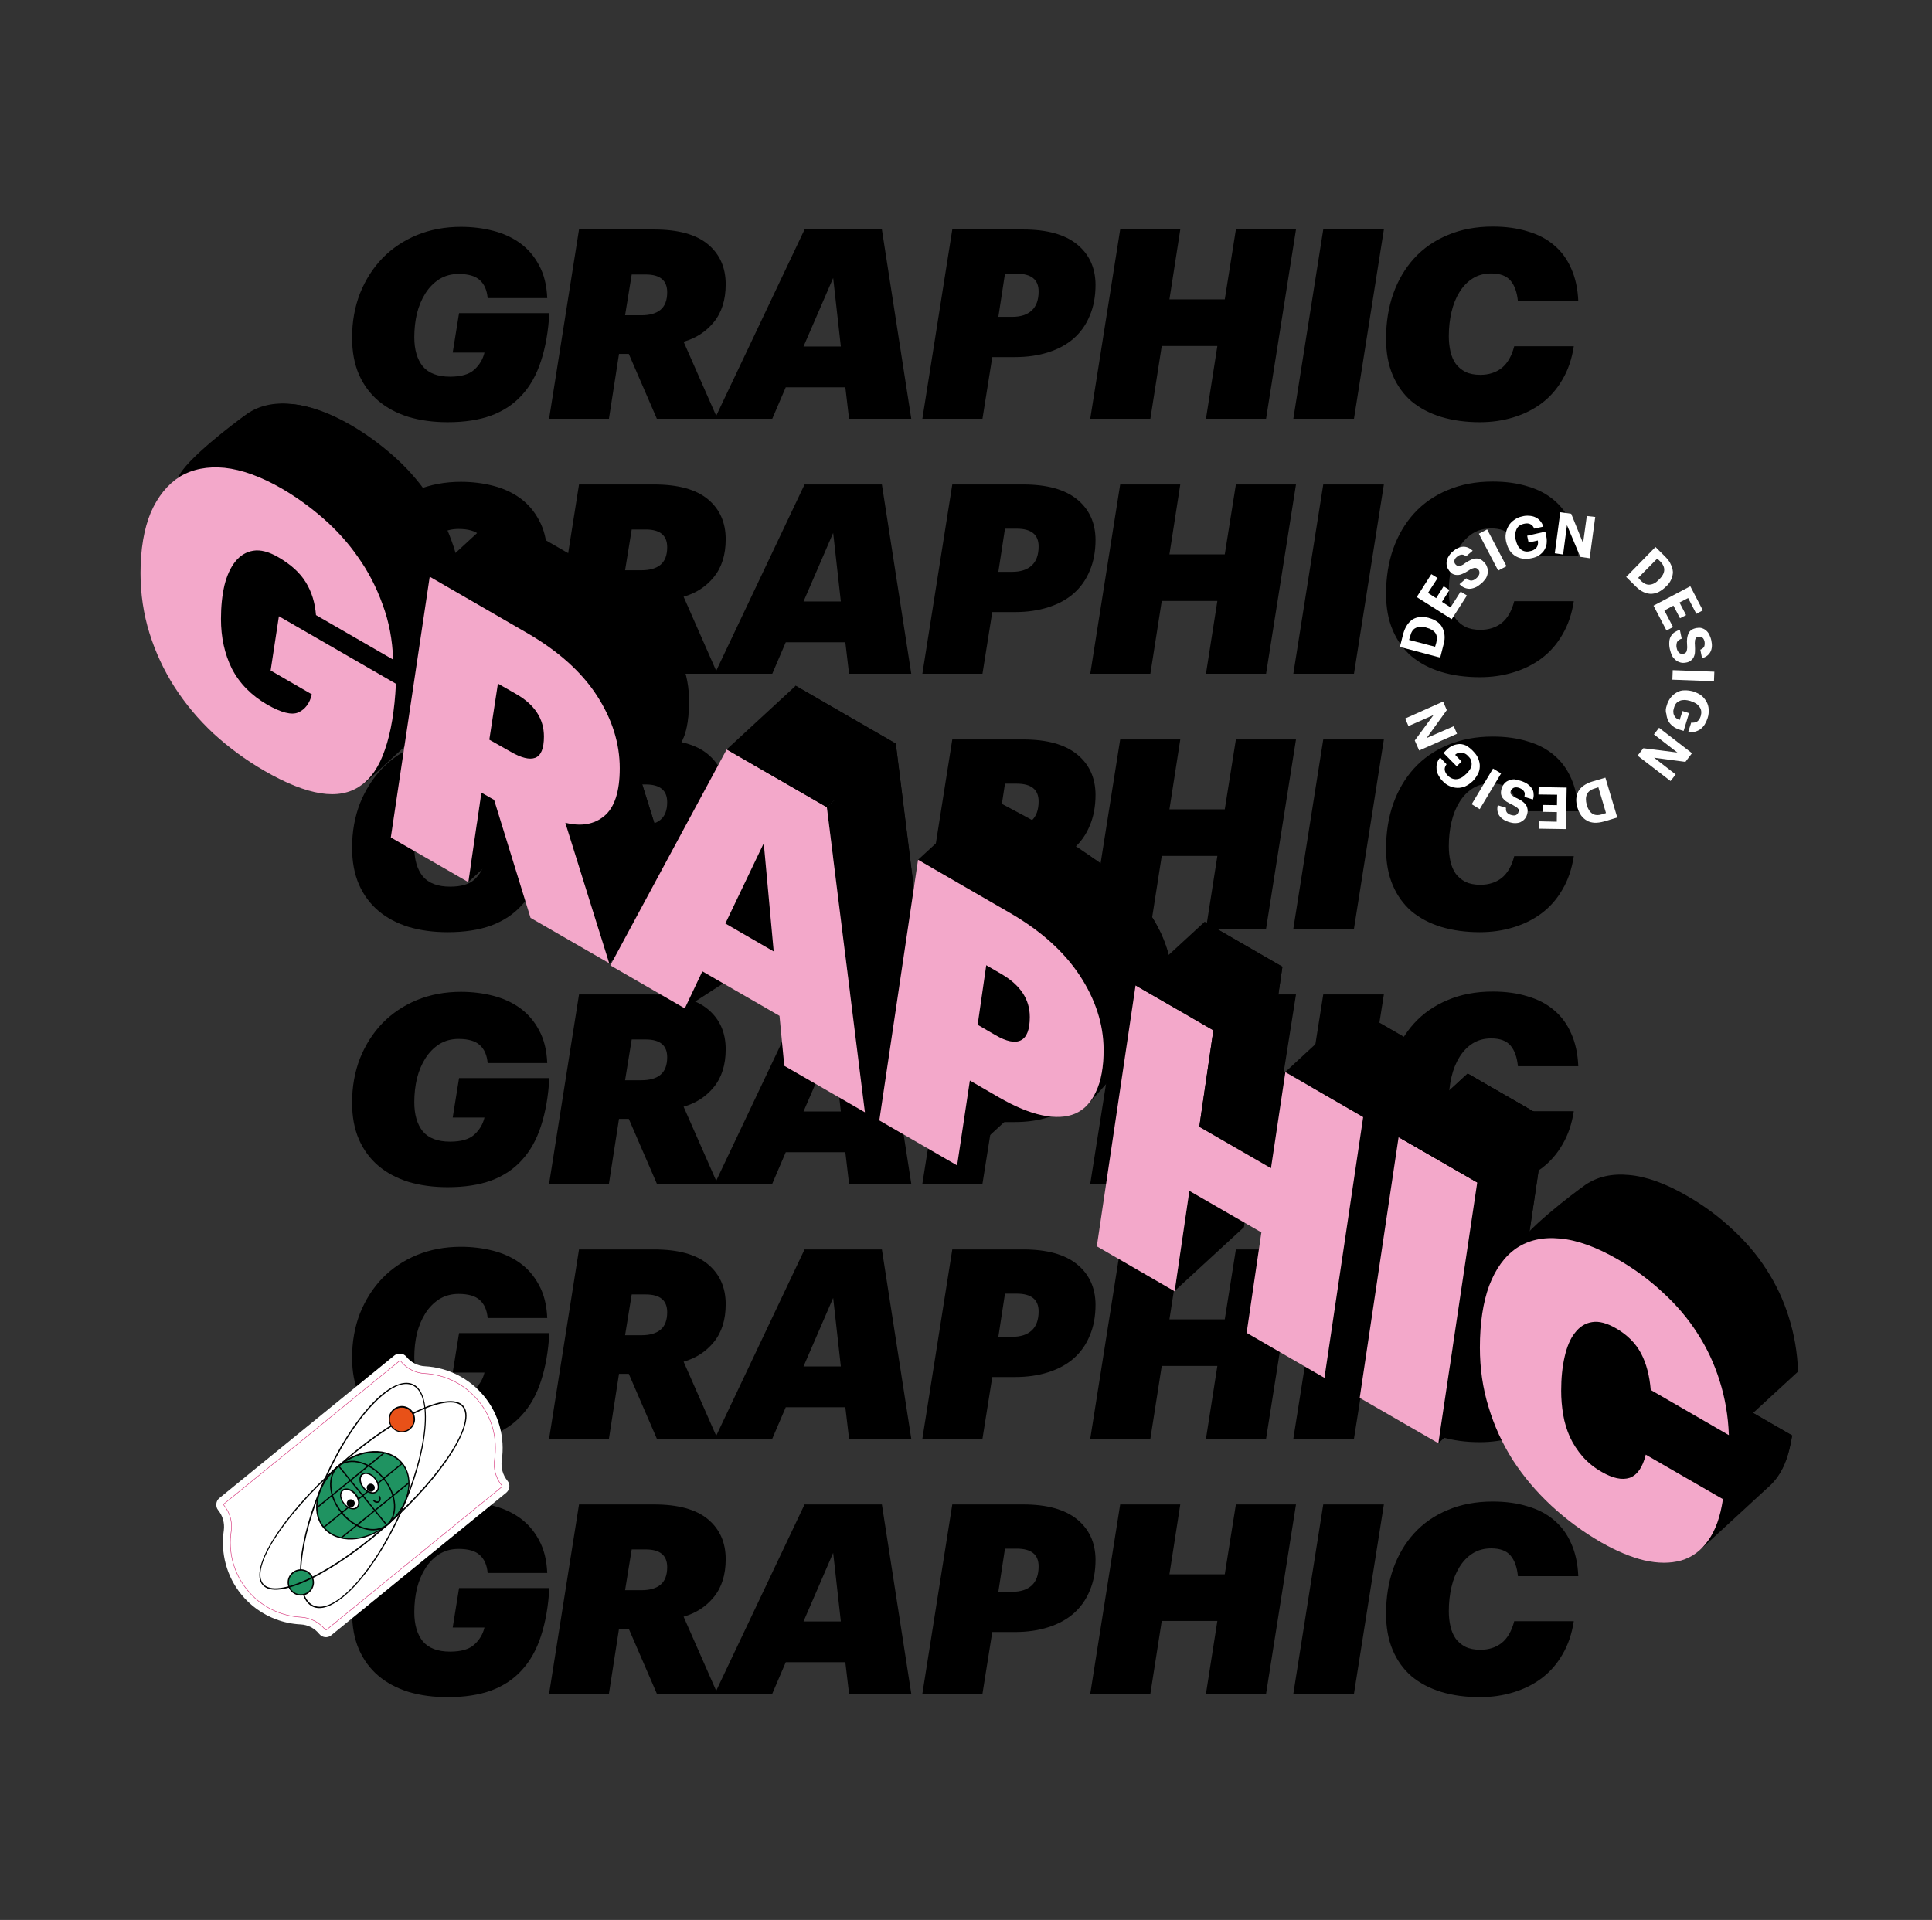 <?xml version="1.0" encoding="UTF-8"?> <svg xmlns="http://www.w3.org/2000/svg" width="166" height="165" viewBox="0 0 166 165" fill="none"><rect x="0" y="0" width="166" height="165" fill="#333333" stroke="none"/> <g clip-path="url(#clip0)"> <ellipse cx="139.288" cy="119.006" rx="8.377" ry="8.377" fill="black"></ellipse> <ellipse cx="27.126" cy="49.35" rx="8.377" ry="8.377" fill="black"></ellipse> <path d="M38.465 36.285C37.236 36.285 36.114 36.133 35.098 35.83C34.082 35.511 33.217 35.048 32.504 34.442C31.791 33.835 31.238 33.084 30.843 32.19C30.449 31.279 30.252 30.225 30.252 29.027C30.252 27.647 30.48 26.373 30.934 25.205C31.405 24.037 32.049 23.029 32.868 22.179C33.703 21.33 34.688 20.67 35.826 20.2C36.979 19.73 38.237 19.495 39.602 19.495C40.573 19.495 41.498 19.608 42.378 19.836C43.258 20.063 44.031 20.42 44.699 20.905C45.366 21.391 45.904 22.02 46.314 22.794C46.739 23.567 46.974 24.507 47.019 25.615H41.9C41.84 24.932 41.612 24.416 41.218 24.067C40.839 23.719 40.232 23.544 39.398 23.544C38.776 23.544 38.222 23.696 37.737 23.999C37.267 24.303 36.872 24.705 36.554 25.205C36.235 25.706 35.993 26.282 35.826 26.934C35.674 27.586 35.598 28.269 35.598 28.982C35.598 30.043 35.841 30.878 36.326 31.484C36.827 32.076 37.608 32.371 38.67 32.371C39.61 32.371 40.3 32.174 40.74 31.78C41.195 31.37 41.491 30.878 41.627 30.301H38.897L39.443 26.911H47.201C47.11 28.489 46.867 29.869 46.473 31.052C46.094 32.22 45.548 33.191 44.835 33.964C44.137 34.738 43.258 35.322 42.196 35.716C41.15 36.095 39.906 36.285 38.465 36.285Z" fill="black"></path> <path d="M49.75 19.722H56.188C58.266 19.722 59.813 20.147 60.829 20.996C61.845 21.846 62.353 22.991 62.353 24.432C62.353 25.766 62.012 26.851 61.33 27.685C60.662 28.504 59.798 29.065 58.736 29.368L61.648 35.989H56.438L54.027 30.415H53.185L52.32 35.989H47.179L49.75 19.722ZM55.119 27.093C55.816 27.093 56.355 26.942 56.734 26.638C57.128 26.32 57.326 25.812 57.326 25.114C57.326 24.098 56.711 23.59 55.483 23.59H54.277L53.708 27.093H55.119Z" fill="black"></path> <path d="M72.633 33.282H67.514L66.354 35.989H61.417L69.13 19.722H75.773L78.298 35.989H72.952L72.633 33.282ZM69.039 29.778H72.246L71.587 23.886L69.039 29.778Z" fill="black"></path> <path d="M81.822 19.722H87.919C89.951 19.722 91.491 20.147 92.537 20.996C93.584 21.846 94.115 22.998 94.13 24.454C94.13 25.471 93.963 26.365 93.629 27.139C93.311 27.912 92.848 28.565 92.242 29.095C91.65 29.611 90.922 30.006 90.058 30.279C89.208 30.552 88.253 30.688 87.191 30.688H85.257L84.415 35.989H79.251L81.822 19.722ZM86.963 27.23C87.691 27.23 88.253 27.048 88.647 26.684C89.041 26.32 89.239 25.774 89.239 25.046C89.239 24.03 88.609 23.521 87.35 23.521H86.349L85.78 27.23H86.963Z" fill="black"></path> <path d="M96.247 19.722H101.411L100.479 25.728H105.234L106.189 19.722H111.353L108.783 35.989H103.618L104.597 29.733H99.819L98.841 35.989H93.676L96.247 19.722Z" fill="black"></path> <path d="M113.696 19.722H118.905L116.335 35.989H111.125L113.696 19.722Z" fill="black"></path> <path d="M127.146 36.285C125.933 36.285 124.825 36.133 123.824 35.83C122.839 35.526 121.989 35.079 121.276 34.487C120.579 33.881 120.04 33.13 119.661 32.235C119.282 31.34 119.092 30.301 119.092 29.118C119.092 27.708 119.297 26.418 119.707 25.251C120.131 24.067 120.73 23.051 121.504 22.202C122.292 21.337 123.256 20.67 124.393 20.2C125.531 19.715 126.82 19.472 128.261 19.472C129.368 19.472 130.361 19.608 131.241 19.881C132.136 20.139 132.894 20.534 133.516 21.064C134.153 21.595 134.646 22.263 134.995 23.067C135.359 23.87 135.564 24.811 135.609 25.888H130.422C130.346 25.114 130.134 24.523 129.785 24.113C129.436 23.703 128.883 23.499 128.124 23.499C127.518 23.499 126.987 23.643 126.532 23.931C126.077 24.219 125.698 24.614 125.394 25.114C125.091 25.599 124.863 26.168 124.712 26.82C124.56 27.473 124.484 28.163 124.484 28.891C124.484 29.346 124.53 29.778 124.621 30.188C124.712 30.597 124.863 30.953 125.076 31.257C125.288 31.545 125.569 31.78 125.917 31.962C126.266 32.129 126.691 32.212 127.191 32.212C127.919 32.212 128.534 32.015 129.034 31.621C129.535 31.211 129.891 30.589 130.104 29.755H135.222C135.056 30.847 134.73 31.803 134.244 32.622C133.774 33.441 133.175 34.123 132.447 34.669C131.734 35.2 130.923 35.602 130.013 35.875C129.118 36.148 128.162 36.285 127.146 36.285Z" fill="black"></path> <path d="M38.465 102.026C37.236 102.026 36.114 101.874 35.098 101.571C34.082 101.252 33.217 100.789 32.504 100.183C31.791 99.576 31.238 98.825 30.843 97.93C30.449 97.02 30.252 95.966 30.252 94.768C30.252 93.388 30.48 92.114 30.934 90.946C31.405 89.778 32.049 88.77 32.868 87.92C33.703 87.071 34.688 86.411 35.826 85.941C36.979 85.471 38.237 85.236 39.602 85.236C40.573 85.236 41.498 85.349 42.378 85.577C43.258 85.804 44.031 86.161 44.699 86.646C45.366 87.132 45.904 87.761 46.314 88.534C46.739 89.308 46.974 90.248 47.019 91.356H41.9C41.84 90.673 41.612 90.157 41.218 89.808C40.839 89.46 40.232 89.285 39.398 89.285C38.776 89.285 38.222 89.437 37.737 89.74C37.267 90.044 36.872 90.445 36.554 90.946C36.235 91.447 35.993 92.023 35.826 92.675C35.674 93.327 35.598 94.01 35.598 94.723C35.598 95.784 35.841 96.618 36.326 97.225C36.827 97.817 37.608 98.112 38.67 98.112C39.61 98.112 40.3 97.915 40.74 97.521C41.195 97.112 41.491 96.618 41.627 96.042H38.897L39.443 92.652H47.201C47.11 94.23 46.867 95.61 46.473 96.793C46.094 97.961 45.548 98.931 44.835 99.705C44.137 100.479 43.258 101.062 42.196 101.457C41.15 101.836 39.906 102.026 38.465 102.026Z" fill="black"></path> <path d="M49.75 85.463H56.188C58.266 85.463 59.813 85.888 60.829 86.737C61.845 87.587 62.353 88.732 62.353 90.172C62.353 91.507 62.012 92.592 61.33 93.426C60.662 94.245 59.798 94.806 58.736 95.109L61.648 101.73H56.438L54.027 96.156H53.185L52.32 101.73H47.179L49.75 85.463ZM55.119 92.834C55.816 92.834 56.355 92.683 56.734 92.379C57.128 92.061 57.326 91.553 57.326 90.855C57.326 89.839 56.711 89.331 55.483 89.331H54.277L53.708 92.834H55.119Z" fill="black"></path> <path d="M72.633 99.022H67.514L66.354 101.73H61.417L69.13 85.463H75.773L78.298 101.73H72.952L72.633 99.022ZM69.039 95.519H72.246L71.587 89.626L69.039 95.519Z" fill="black"></path> <path d="M81.822 85.463H87.919C89.951 85.463 91.491 85.888 92.537 86.737C93.584 87.587 94.115 88.739 94.13 90.195C94.13 91.212 93.963 92.106 93.629 92.88C93.311 93.653 92.848 94.305 92.242 94.836C91.65 95.352 90.922 95.746 90.058 96.019C89.208 96.292 88.253 96.429 87.191 96.429H85.257L84.415 101.73H79.251L81.822 85.463ZM86.963 92.971C87.691 92.971 88.253 92.789 88.647 92.425C89.041 92.061 89.239 91.515 89.239 90.787C89.239 89.771 88.609 89.263 87.35 89.263H86.349L85.78 92.971H86.963Z" fill="black"></path> <path d="M96.247 85.463H101.411L100.479 91.469H105.234L106.189 85.463H111.353L108.783 101.73H103.618L104.597 95.473H99.819L98.841 101.73H93.676L96.247 85.463Z" fill="black"></path> <path d="M113.696 85.463H118.905L116.335 101.73H111.125L113.696 85.463Z" fill="black"></path> <path d="M127.146 102.026C125.933 102.026 124.825 101.874 123.824 101.571C122.839 101.267 121.989 100.82 121.276 100.228C120.579 99.622 120.04 98.871 119.661 97.976C119.282 97.081 119.092 96.042 119.092 94.859C119.092 93.449 119.297 92.159 119.707 90.992C120.131 89.808 120.73 88.792 121.504 87.943C122.292 87.078 123.256 86.411 124.393 85.941C125.531 85.456 126.82 85.213 128.261 85.213C129.368 85.213 130.361 85.349 131.241 85.622C132.136 85.88 132.894 86.275 133.516 86.805C134.153 87.336 134.646 88.004 134.995 88.808C135.359 89.611 135.564 90.552 135.609 91.629H130.422C130.346 90.855 130.134 90.263 129.785 89.854C129.436 89.445 128.883 89.24 128.124 89.24C127.518 89.24 126.987 89.384 126.532 89.672C126.077 89.96 125.698 90.355 125.394 90.855C125.091 91.34 124.863 91.909 124.712 92.561C124.56 93.213 124.484 93.904 124.484 94.632C124.484 95.087 124.53 95.519 124.621 95.928C124.712 96.338 124.863 96.694 125.076 96.998C125.288 97.286 125.569 97.521 125.917 97.703C126.266 97.87 126.691 97.953 127.191 97.953C127.919 97.953 128.534 97.756 129.034 97.362C129.535 96.952 129.891 96.33 130.104 95.496H135.222C135.056 96.588 134.73 97.544 134.244 98.363C133.774 99.182 133.175 99.864 132.447 100.41C131.734 100.941 130.923 101.343 130.013 101.616C129.118 101.889 128.162 102.026 127.146 102.026Z" fill="black"></path> <path d="M38.465 58.198C37.236 58.198 36.114 58.047 35.098 57.743C34.082 57.425 33.217 56.962 32.504 56.356C31.791 55.749 31.238 54.998 30.843 54.103C30.449 53.193 30.252 52.139 30.252 50.941C30.252 49.561 30.48 48.287 30.934 47.119C31.405 45.951 32.049 44.942 32.868 44.093C33.703 43.244 34.688 42.584 35.826 42.114C36.979 41.644 38.237 41.408 39.602 41.408C40.573 41.408 41.498 41.522 42.378 41.75C43.258 41.977 44.031 42.334 44.699 42.819C45.366 43.304 45.904 43.934 46.314 44.707C46.739 45.481 46.974 46.421 47.019 47.528H41.9C41.84 46.846 41.612 46.33 41.218 45.981C40.839 45.633 40.232 45.458 39.398 45.458C38.776 45.458 38.222 45.61 37.737 45.913C37.267 46.217 36.872 46.618 36.554 47.119C36.235 47.619 35.993 48.196 35.826 48.848C35.674 49.5 35.598 50.183 35.598 50.895C35.598 51.957 35.841 52.791 36.326 53.398C36.827 53.99 37.608 54.285 38.67 54.285C39.61 54.285 40.3 54.088 40.74 53.694C41.195 53.284 41.491 52.791 41.627 52.215H38.897L39.443 48.825H47.201C47.11 50.403 46.867 51.783 46.473 52.966C46.094 54.134 45.548 55.104 44.835 55.878C44.137 56.651 43.258 57.235 42.196 57.63C41.15 58.009 39.906 58.198 38.465 58.198Z" fill="black"></path> <path d="M49.75 41.636H56.188C58.266 41.636 59.813 42.061 60.829 42.91C61.845 43.759 62.353 44.904 62.353 46.345C62.353 47.68 62.012 48.764 61.33 49.599C60.662 50.418 59.798 50.979 58.736 51.282L61.648 57.903H56.438L54.027 52.329H53.185L52.32 57.903H47.179L49.75 41.636ZM55.119 49.007C55.816 49.007 56.355 48.855 56.734 48.552C57.128 48.234 57.326 47.726 57.326 47.028C57.326 46.012 56.711 45.504 55.483 45.504H54.277L53.708 49.007H55.119Z" fill="black"></path> <path d="M72.633 55.195H67.514L66.354 57.903H61.417L69.13 41.636H75.773L78.298 57.903H72.952L72.633 55.195ZM69.039 51.692H72.246L71.587 45.799L69.039 51.692Z" fill="black"></path> <path d="M81.822 41.636H87.919C89.951 41.636 91.491 42.061 92.537 42.91C93.584 43.759 94.115 44.912 94.13 46.368C94.13 47.384 93.963 48.279 93.629 49.053C93.311 49.826 92.848 50.478 92.242 51.009C91.65 51.525 90.922 51.919 90.058 52.192C89.208 52.465 88.253 52.602 87.191 52.602H85.257L84.415 57.903H79.251L81.822 41.636ZM86.963 49.144C87.691 49.144 88.253 48.962 88.647 48.598C89.041 48.234 89.239 47.688 89.239 46.96C89.239 45.944 88.609 45.435 87.35 45.435H86.349L85.78 49.144H86.963Z" fill="black"></path> <path d="M96.247 41.636H101.411L100.479 47.642H105.234L106.189 41.636H111.353L108.783 57.903H103.618L104.597 51.646H99.819L98.841 57.903H93.676L96.247 41.636Z" fill="black"></path> <path d="M113.696 41.636H118.905L116.335 57.903H111.125L113.696 41.636Z" fill="black"></path> <path d="M127.146 58.198C125.933 58.198 124.825 58.047 123.824 57.743C122.839 57.44 121.989 56.993 121.276 56.401C120.579 55.794 120.04 55.044 119.661 54.149C119.282 53.254 119.092 52.215 119.092 51.032C119.092 49.621 119.297 48.332 119.707 47.164C120.131 45.981 120.73 44.965 121.504 44.116C122.292 43.251 123.256 42.584 124.393 42.114C125.531 41.628 126.82 41.386 128.261 41.386C129.368 41.386 130.361 41.522 131.241 41.795C132.136 42.053 132.894 42.447 133.516 42.978C134.153 43.509 134.646 44.176 134.995 44.98C135.359 45.784 135.564 46.725 135.609 47.801H130.422C130.346 47.028 130.134 46.436 129.785 46.027C129.436 45.617 128.883 45.413 128.124 45.413C127.518 45.413 126.987 45.557 126.532 45.845C126.077 46.133 125.698 46.527 125.394 47.028C125.091 47.513 124.863 48.082 124.712 48.734C124.56 49.386 124.484 50.077 124.484 50.804C124.484 51.26 124.53 51.692 124.621 52.101C124.712 52.511 124.863 52.867 125.076 53.171C125.288 53.459 125.569 53.694 125.917 53.876C126.266 54.043 126.691 54.126 127.191 54.126C127.919 54.126 128.534 53.929 129.034 53.535C129.535 53.125 129.891 52.503 130.104 51.669H135.222C135.056 52.761 134.73 53.717 134.244 54.536C133.774 55.355 133.175 56.037 132.447 56.583C131.734 57.114 130.923 57.516 130.013 57.789C129.118 58.062 128.162 58.198 127.146 58.198Z" fill="black"></path> <path d="M38.465 123.939C37.236 123.939 36.114 123.787 35.098 123.484C34.082 123.165 33.217 122.703 32.504 122.096C31.791 121.489 31.238 120.739 30.843 119.844C30.449 118.934 30.252 117.88 30.252 116.681C30.252 115.301 30.48 114.027 30.934 112.859C31.405 111.692 32.049 110.683 32.868 109.834C33.703 108.984 34.688 108.324 35.826 107.854C36.979 107.384 38.237 107.149 39.602 107.149C40.573 107.149 41.498 107.263 42.378 107.49C43.258 107.718 44.031 108.074 44.699 108.56C45.366 109.045 45.904 109.674 46.314 110.448C46.739 111.221 46.974 112.162 47.019 113.269H41.9C41.84 112.586 41.612 112.071 41.218 111.722C40.839 111.373 40.232 111.199 39.398 111.199C38.776 111.199 38.222 111.35 37.737 111.654C37.267 111.957 36.872 112.359 36.554 112.859C36.235 113.36 35.993 113.936 35.826 114.588C35.674 115.241 35.598 115.923 35.598 116.636C35.598 117.698 35.841 118.532 36.326 119.139C36.827 119.73 37.608 120.026 38.67 120.026C39.61 120.026 40.3 119.829 40.74 119.434C41.195 119.025 41.491 118.532 41.627 117.956H38.897L39.443 114.566H47.201C47.11 116.143 46.867 117.523 46.473 118.706C46.094 119.874 45.548 120.845 44.835 121.618C44.137 122.392 43.258 122.976 42.196 123.37C41.15 123.749 39.906 123.939 38.465 123.939Z" fill="black"></path> <path d="M49.75 107.376H56.188C58.266 107.376 59.813 107.801 60.829 108.651C61.845 109.5 62.353 110.645 62.353 112.086C62.353 113.421 62.012 114.505 61.33 115.339C60.662 116.158 59.798 116.719 58.736 117.023L61.648 123.643H56.438L54.027 118.069H53.185L52.32 123.643H47.179L49.75 107.376ZM55.119 114.748C55.816 114.748 56.355 114.596 56.734 114.293C57.128 113.974 57.326 113.466 57.326 112.768C57.326 111.752 56.711 111.244 55.483 111.244H54.277L53.708 114.748H55.119Z" fill="black"></path> <path d="M72.633 120.936H67.514L66.354 123.643H61.417L69.13 107.376H75.773L78.298 123.643H72.952L72.633 120.936ZM69.039 117.432H72.246L71.587 111.54L69.039 117.432Z" fill="black"></path> <path d="M81.822 107.376H87.919C89.951 107.376 91.491 107.801 92.537 108.651C93.584 109.5 94.115 110.653 94.13 112.109C94.13 113.125 93.963 114.02 93.629 114.793C93.311 115.567 92.848 116.219 92.242 116.75C91.65 117.265 90.922 117.66 90.058 117.933C89.208 118.206 88.253 118.342 87.191 118.342H85.257L84.415 123.643H79.251L81.822 107.376ZM86.963 114.884C87.691 114.884 88.253 114.702 88.647 114.338C89.041 113.974 89.239 113.428 89.239 112.7C89.239 111.684 88.609 111.176 87.35 111.176H86.349L85.78 114.884H86.963Z" fill="black"></path> <path d="M96.247 107.376H101.411L100.479 113.383H105.234L106.189 107.376H111.353L108.783 123.643H103.618L104.597 117.387H99.819L98.841 123.643H93.676L96.247 107.376Z" fill="black"></path> <path d="M113.696 107.376H118.905L116.335 123.643H111.125L113.696 107.376Z" fill="black"></path> <path d="M127.146 123.939C125.933 123.939 124.825 123.787 123.824 123.484C122.839 123.181 121.989 122.733 121.276 122.142C120.579 121.535 120.04 120.784 119.661 119.889C119.282 118.994 119.092 117.956 119.092 116.772C119.092 115.362 119.297 114.073 119.707 112.905C120.131 111.722 120.73 110.706 121.504 109.856C122.292 108.992 123.256 108.324 124.393 107.854C125.531 107.369 126.82 107.126 128.261 107.126C129.368 107.126 130.361 107.263 131.241 107.536C132.136 107.794 132.894 108.188 133.516 108.719C134.153 109.25 134.646 109.917 134.995 110.721C135.359 111.525 135.564 112.465 135.609 113.542H130.422C130.346 112.768 130.134 112.177 129.785 111.767C129.436 111.358 128.883 111.153 128.124 111.153C127.518 111.153 126.987 111.297 126.532 111.585C126.077 111.874 125.698 112.268 125.394 112.768C125.091 113.254 124.863 113.822 124.712 114.475C124.56 115.127 124.484 115.817 124.484 116.545C124.484 117 124.53 117.432 124.621 117.842C124.712 118.251 124.863 118.608 125.076 118.911C125.288 119.199 125.569 119.434 125.917 119.616C126.266 119.783 126.691 119.867 127.191 119.867C127.919 119.867 128.534 119.669 129.034 119.275C129.535 118.866 129.891 118.244 130.104 117.409H135.222C135.056 118.502 134.73 119.457 134.244 120.276C133.774 121.095 133.175 121.778 132.447 122.324C131.734 122.854 130.923 123.256 130.013 123.529C129.118 123.802 128.162 123.939 127.146 123.939Z" fill="black"></path> <path d="M38.465 80.112C37.236 80.112 36.114 79.96 35.098 79.657C34.082 79.338 33.217 78.876 32.504 78.269C31.791 77.662 31.238 76.912 30.843 76.017C30.449 75.107 30.252 74.052 30.252 72.854C30.252 71.474 30.48 70.2 30.934 69.032C31.405 67.864 32.049 66.856 32.868 66.006C33.703 65.157 34.688 64.497 35.826 64.027C36.979 63.557 38.237 63.322 39.602 63.322C40.573 63.322 41.498 63.436 42.378 63.663C43.258 63.891 44.031 64.247 44.699 64.732C45.366 65.218 45.904 65.847 46.314 66.621C46.739 67.394 46.974 68.335 47.019 69.442H41.9C41.84 68.759 41.612 68.243 41.218 67.895C40.839 67.546 40.232 67.371 39.398 67.371C38.776 67.371 38.222 67.523 37.737 67.826C37.267 68.13 36.872 68.532 36.554 69.032C36.235 69.533 35.993 70.109 35.826 70.761C35.674 71.413 35.598 72.096 35.598 72.809C35.598 73.871 35.841 74.705 36.326 75.311C36.827 75.903 37.608 76.199 38.67 76.199C39.61 76.199 40.3 76.001 40.74 75.607C41.195 75.198 41.491 74.705 41.627 74.128H38.897L39.443 70.739H47.201C47.11 72.316 46.867 73.696 46.473 74.879C46.094 76.047 45.548 77.018 44.835 77.791C44.137 78.565 43.258 79.149 42.196 79.543C41.15 79.922 39.906 80.112 38.465 80.112Z" fill="black"></path> <path d="M49.75 63.549H56.188C58.266 63.549 59.813 63.974 60.829 64.823C61.845 65.673 62.353 66.818 62.353 68.259C62.353 69.593 62.012 70.678 61.33 71.512C60.662 72.331 59.798 72.892 58.736 73.196L61.648 79.816H56.438L54.027 74.242H53.185L52.32 79.816H47.179L49.75 63.549ZM55.119 70.921C55.816 70.921 56.355 70.769 56.734 70.466C57.128 70.147 57.326 69.639 57.326 68.941C57.326 67.925 56.711 67.417 55.483 67.417H54.277L53.708 70.921H55.119Z" fill="black"></path> <path d="M72.633 77.109H67.514L66.354 79.816H61.417L69.13 63.549H75.773L78.298 79.816H72.952L72.633 77.109ZM69.039 73.605H72.246L71.587 67.713L69.039 73.605Z" fill="black"></path> <path d="M81.822 63.549H87.919C89.951 63.549 91.491 63.974 92.537 64.823C93.584 65.673 94.115 66.825 94.13 68.281C94.13 69.298 93.963 70.192 93.629 70.966C93.311 71.74 92.848 72.392 92.242 72.923C91.65 73.438 90.922 73.833 90.058 74.106C89.208 74.379 88.253 74.515 87.191 74.515H85.257L84.415 79.816H79.251L81.822 63.549ZM86.963 71.057C87.691 71.057 88.253 70.875 88.647 70.511C89.041 70.147 89.239 69.601 89.239 68.873C89.239 67.857 88.609 67.349 87.35 67.349H86.349L85.78 71.057H86.963Z" fill="black"></path> <path d="M96.247 63.549H101.411L100.479 69.555H105.234L106.189 63.549H111.353L108.783 79.816H103.618L104.597 73.56H99.819L98.841 79.816H93.676L96.247 63.549Z" fill="black"></path> <path d="M113.696 63.549H118.905L116.335 79.816H111.125L113.696 63.549Z" fill="black"></path> <path d="M127.146 80.112C125.933 80.112 124.825 79.96 123.824 79.657C122.839 79.353 121.989 78.906 121.276 78.314C120.579 77.708 120.04 76.957 119.661 76.062C119.282 75.167 119.092 74.128 119.092 72.945C119.092 71.535 119.297 70.246 119.707 69.078C120.131 67.895 120.73 66.879 121.504 66.029C122.292 65.165 123.256 64.497 124.393 64.027C125.531 63.542 126.82 63.299 128.261 63.299C129.368 63.299 130.361 63.436 131.241 63.709C132.136 63.966 132.894 64.361 133.516 64.892C134.153 65.422 134.646 66.09 134.995 66.894C135.359 67.698 135.564 68.638 135.609 69.715H130.422C130.346 68.941 130.134 68.35 129.785 67.94C129.436 67.531 128.883 67.326 128.124 67.326C127.518 67.326 126.987 67.47 126.532 67.758C126.077 68.046 125.698 68.441 125.394 68.941C125.091 69.427 124.863 69.995 124.712 70.647C124.56 71.3 124.484 71.99 124.484 72.718C124.484 73.173 124.53 73.605 124.621 74.015C124.712 74.424 124.863 74.781 125.076 75.084C125.288 75.372 125.569 75.607 125.917 75.789C126.266 75.956 126.691 76.039 127.191 76.039C127.919 76.039 128.534 75.842 129.034 75.448C129.535 75.038 129.891 74.416 130.104 73.582H135.222C135.056 74.674 134.73 75.63 134.244 76.449C133.774 77.268 133.175 77.951 132.447 78.496C131.734 79.027 130.923 79.429 130.013 79.702C129.118 79.975 128.162 80.112 127.146 80.112Z" fill="black"></path> <path d="M38.465 145.853C37.236 145.853 36.114 145.701 35.098 145.398C34.082 145.079 33.217 144.617 32.504 144.01C31.791 143.403 31.238 142.652 30.843 141.758C30.449 140.848 30.252 139.794 30.252 138.595C30.252 137.215 30.48 135.941 30.934 134.773C31.405 133.605 32.049 132.597 32.868 131.747C33.703 130.898 34.688 130.238 35.826 129.768C36.979 129.298 38.237 129.063 39.602 129.063C40.573 129.063 41.498 129.177 42.378 129.404C43.258 129.632 44.031 129.988 44.699 130.473C45.366 130.959 45.904 131.588 46.314 132.362C46.739 133.135 46.974 134.076 47.019 135.183H41.9C41.84 134.5 41.612 133.985 41.218 133.636C40.839 133.287 40.232 133.112 39.398 133.112C38.776 133.112 38.222 133.264 37.737 133.567C37.267 133.871 36.872 134.273 36.554 134.773C36.235 135.274 35.993 135.85 35.826 136.502C35.674 137.154 35.598 137.837 35.598 138.55C35.598 139.612 35.841 140.446 36.326 141.052C36.827 141.644 37.608 141.94 38.67 141.94C39.61 141.94 40.3 141.742 40.74 141.348C41.195 140.939 41.491 140.446 41.627 139.869H38.897L39.443 136.479H47.201C47.11 138.057 46.867 139.437 46.473 140.62C46.094 141.788 45.548 142.759 44.835 143.532C44.137 144.306 43.258 144.89 42.196 145.284C41.15 145.663 39.906 145.853 38.465 145.853Z" fill="black"></path> <path d="M49.75 129.29H56.188C58.266 129.29 59.813 129.715 60.829 130.564C61.845 131.414 62.353 132.559 62.353 134C62.353 135.334 62.012 136.419 61.33 137.253C60.662 138.072 59.798 138.633 58.736 138.937L61.648 145.557H56.438L54.027 139.983H53.185L52.32 145.557H47.179L49.75 129.29ZM55.119 136.661C55.816 136.661 56.355 136.51 56.734 136.206C57.128 135.888 57.326 135.38 57.326 134.682C57.326 133.666 56.711 133.158 55.483 133.158H54.277L53.708 136.661H55.119Z" fill="black"></path> <path d="M72.633 142.85H67.514L66.354 145.557H61.417L69.13 129.29H75.773L78.298 145.557H72.952L72.633 142.85ZM69.039 139.346H72.246L71.587 133.454L69.039 139.346Z" fill="black"></path> <path d="M81.822 129.29H87.919C89.951 129.29 91.491 129.715 92.537 130.564C93.584 131.414 94.115 132.566 94.13 134.022C94.13 135.039 93.963 135.933 93.629 136.707C93.311 137.481 92.848 138.133 92.242 138.664C91.65 139.179 90.922 139.574 90.058 139.847C89.208 140.12 88.253 140.256 87.191 140.256H85.257L84.415 145.557H79.251L81.822 129.29ZM86.963 136.798C87.691 136.798 88.253 136.616 88.647 136.252C89.041 135.888 89.239 135.342 89.239 134.614C89.239 133.598 88.609 133.09 87.35 133.09H86.349L85.78 136.798H86.963Z" fill="black"></path> <path d="M96.247 129.29H101.411L100.479 135.296H105.234L106.189 129.29H111.353L108.783 145.557H103.618L104.597 139.301H99.819L98.841 145.557H93.676L96.247 129.29Z" fill="black"></path> <path d="M113.696 129.29H118.905L116.335 145.557H111.125L113.696 129.29Z" fill="black"></path> <path d="M127.146 145.853C125.933 145.853 124.825 145.701 123.824 145.398C122.839 145.094 121.989 144.647 121.276 144.055C120.579 143.449 120.04 142.698 119.661 141.803C119.282 140.908 119.092 139.869 119.092 138.686C119.092 137.276 119.297 135.987 119.707 134.819C120.131 133.636 120.73 132.619 121.504 131.77C122.292 130.906 123.256 130.238 124.393 129.768C125.531 129.283 126.82 129.04 128.261 129.04C129.368 129.04 130.361 129.177 131.241 129.45C132.136 129.707 132.894 130.102 133.516 130.633C134.153 131.163 134.646 131.831 134.995 132.635C135.359 133.438 135.564 134.379 135.609 135.456H130.422C130.346 134.682 130.134 134.091 129.785 133.681C129.436 133.272 128.883 133.067 128.124 133.067C127.518 133.067 126.987 133.211 126.532 133.499C126.077 133.787 125.698 134.182 125.394 134.682C125.091 135.168 124.863 135.736 124.712 136.388C124.56 137.041 124.484 137.731 124.484 138.459C124.484 138.914 124.53 139.346 124.621 139.756C124.712 140.165 124.863 140.522 125.076 140.825C125.288 141.113 125.569 141.348 125.917 141.53C126.266 141.697 126.691 141.78 127.191 141.78C127.919 141.78 128.534 141.583 129.034 141.189C129.535 140.779 129.891 140.158 130.104 139.323H135.222C135.056 140.415 134.73 141.371 134.244 142.19C133.774 143.009 133.175 143.691 132.447 144.237C131.734 144.768 130.923 145.17 130.013 145.443C129.118 145.716 128.162 145.853 127.146 145.853Z" fill="black"></path> <path d="M23.98 52.945L29.911 47.484L39.07 51.779L34.035 58.746L23.98 52.945Z" fill="black"></path> <path d="M40.021 53.272C39.736 54.936 38.357 60.894 37.048 62.06L31.273 67.378C32.155 66.141 33.72 60.339 34.09 58.732L40.021 53.272Z" fill="black"></path> <path d="M40.023 53.272L34.092 58.732L27.464 54.893L33.395 49.433L40.023 53.272Z" fill="black"></path> <path d="M24.192 64.306C22.613 63.396 17.805 57.609 16.881 56.187C15.971 54.751 19.356 50.798 18.872 49.177C18.374 47.556 13.994 42.337 13.994 42.337C13.994 42.337 14.79 42.451 15.331 41.014C15.871 39.564 20.252 36.251 21.247 35.554C22.272 34.857 23.523 34.573 24.988 34.715C26.467 34.843 28.131 35.44 29.995 36.521C31.431 37.346 32.711 38.298 33.849 39.365C35.001 40.417 35.997 41.583 36.793 42.835C37.618 44.1 38.258 45.465 38.714 46.93C39.183 48.409 39.453 49.959 39.51 51.608L33.579 57.069C33.479 55.86 25.586 43.986 25.386 44.854C25.187 45.721 25.088 46.688 25.088 47.783C25.088 48.466 25.145 49.148 25.258 49.831C25.372 50.513 25.571 51.153 25.842 51.765C26.112 52.348 26.482 52.916 26.937 53.443C27.392 53.954 27.932 54.395 28.587 54.765C29.525 55.305 30.322 55.476 30.976 55.263C31.63 55.021 32.086 54.367 32.356 53.272L38.984 57.097C38.77 58.604 38.344 59.785 37.718 60.652C37.106 61.519 36.338 62.102 35.385 62.373C34.461 62.629 33.408 62.629 32.228 62.358C31.118 62.102 25.514 65.074 24.192 64.306Z" fill="black"></path> <path d="M40.251 75.796L46.182 70.335L47.377 62.06L41.446 67.52L40.251 75.796Z" fill="black"></path> <path d="M76.973 63.908L80.244 90.115L74.313 95.59L71.042 69.368L76.973 63.908Z" fill="black"></path> <path d="M36.922 49.561L42.853 44.1L53.776 50.641C53.776 50.641 59.537 54.964 59.181 60.567C59.096 63.681 58.043 64.492 58.043 64.492L51.913 70.137L51.671 60.268L36.922 49.561Z" fill="black"></path> <path d="M52.341 82.792L58.272 77.317L54.503 65.245L48.572 70.705L52.341 82.792Z" fill="black"></path> <path d="M58.839 86.645L67.302 81.171L62.125 78.014L58.839 86.645Z" fill="black"></path> <path d="M132.859 96.159L129.516 118.569L123.585 124.03L126.927 101.619L132.859 96.159Z" fill="black"></path> <path d="M28.643 60.78C27.05 59.856 25.599 58.789 24.276 57.581C22.954 56.344 21.844 55.007 20.92 53.571C19.995 52.135 19.284 50.599 18.772 48.964C18.26 47.314 18.004 45.579 18.004 43.788C18.004 41.726 18.303 39.991 18.886 38.583C19.497 37.19 20.337 36.166 21.389 35.497C22.47 34.858 23.75 34.602 25.215 34.744C26.709 34.9 28.344 35.497 30.108 36.507C31.36 37.232 32.569 38.1 33.706 39.095C34.844 40.09 35.854 41.2 36.707 42.437C37.575 43.66 38.272 45.01 38.798 46.475C39.353 47.954 39.652 49.532 39.709 51.224L33.081 47.399C32.995 46.333 32.711 45.394 32.199 44.57C31.701 43.759 30.919 43.048 29.838 42.422C29.027 41.953 28.316 41.768 27.69 41.868C27.078 41.967 26.566 42.28 26.154 42.792C25.741 43.304 25.428 43.987 25.215 44.84C25.016 45.707 24.916 46.66 24.916 47.726C24.916 49.319 25.229 50.741 25.855 52.007C26.509 53.272 27.519 54.296 28.885 55.092C30.108 55.789 30.99 56.017 31.573 55.761C32.156 55.49 32.54 54.978 32.725 54.211L29.183 52.163L29.895 47.499L39.95 53.3C39.837 55.59 39.524 57.481 39.012 58.946C38.514 60.41 37.817 61.449 36.892 62.074C35.982 62.714 34.844 62.927 33.479 62.714C32.127 62.501 30.506 61.861 28.643 60.78Z" fill="black"></path> <path d="M42.854 44.1L51.188 48.907C53.877 50.457 55.882 52.248 57.205 54.282C58.528 56.315 59.182 58.405 59.182 60.553C59.182 62.543 58.741 63.908 57.859 64.648C56.992 65.373 55.868 65.572 54.502 65.231L58.272 77.303L51.516 73.407L48.386 63.269L47.291 62.643L46.168 70.336L39.511 66.496L42.854 44.1ZM49.809 59.131C50.719 59.657 51.416 59.827 51.9 59.657C52.412 59.472 52.668 58.861 52.668 57.822C52.668 56.301 51.871 55.078 50.278 54.168L48.714 53.272L47.974 58.093L49.809 59.131Z" fill="black"></path> <path d="M72.906 81.84L66.278 78.015L64.771 81.186L58.37 77.488L68.355 58.932L76.96 63.894L80.231 90.116L73.305 86.12L72.906 81.84ZM68.255 73.905L72.408 76.308L71.555 67.008L68.255 73.905Z" fill="black"></path> <path d="M84.812 68.43L92.706 72.995C95.337 74.516 97.329 76.293 98.694 78.355C100.045 80.403 100.742 82.536 100.756 84.712C100.756 86.233 100.543 87.442 100.102 88.352C99.69 89.276 99.092 89.902 98.31 90.243C97.542 90.57 96.603 90.613 95.48 90.385C94.384 90.158 93.147 89.646 91.767 88.85L89.264 87.399L88.169 94.694L81.484 90.826L84.812 68.43ZM91.469 83.503C92.407 84.043 93.133 84.2 93.645 83.944C94.157 83.688 94.413 83.019 94.413 81.939C94.413 80.417 93.602 79.194 91.966 78.242L90.672 77.488L89.933 82.607L91.469 83.503Z" fill="black"></path> <path d="M103.502 79.223L110.186 83.091L108.977 91.381L115.136 94.936L116.374 86.674L123.058 90.542L119.744 112.924L113.06 109.056L114.325 100.425L108.138 96.855L106.872 105.487L100.188 101.619L103.502 79.223Z" fill="black"></path> <path d="M126.102 92.262L132.858 96.158L129.529 118.569L122.773 114.673L126.102 92.262Z" fill="black"></path> <path d="M139.158 130.571C137.58 129.661 132.772 123.874 131.848 122.452C130.937 121.015 134.323 117.062 133.839 115.441C133.341 113.82 128.96 108.601 128.96 108.601C128.96 108.601 129.757 108.715 130.297 107.279C130.852 105.829 135.233 102.515 136.228 101.819C137.253 101.122 138.504 100.838 139.969 100.98C141.448 101.108 143.113 101.705 144.976 102.786C146.412 103.61 147.692 104.563 148.83 105.63C149.982 106.682 150.978 107.848 151.774 109.099C152.599 110.365 153.239 111.73 153.695 113.194C154.164 114.673 154.434 116.223 154.491 117.873L148.56 123.333C148.46 122.124 140.567 110.251 140.367 111.118C140.168 111.986 140.069 112.953 140.069 114.048C140.069 114.73 140.126 115.413 140.239 116.095C140.353 116.778 140.552 117.418 140.823 118.029C141.093 118.612 141.463 119.181 141.918 119.707C142.373 120.219 142.913 120.66 143.568 121.03C144.506 121.57 145.303 121.741 145.957 121.527C146.611 121.286 147.067 120.631 147.337 119.536L153.965 123.362C153.751 124.869 153.325 126.049 152.699 126.917C152.087 127.784 151.319 128.367 150.366 128.637C149.442 128.893 148.389 128.893 147.209 128.623C146.085 128.367 140.481 131.325 139.158 130.571Z" fill="black"></path> <path d="M153.991 123.361C153.707 125.025 153.28 126.603 151.971 127.769L146.197 133.087C147.036 132.021 147.648 130.584 148.06 128.821L153.991 123.361Z" fill="black"></path> <path d="M62.326 79.365L68.257 73.905L75.553 77.673L66.479 81.768L62.326 79.365Z" fill="black"></path> <path d="M100.925 110.947L106.856 105.487L108.122 96.855L102.191 102.316L100.925 110.947Z" fill="black"></path> <path d="M82.237 100.155L88.168 94.695L89.377 86.419L83.446 91.879L82.237 100.155Z" fill="black"></path> <path d="M78.881 73.89L84.812 68.43C93.787 73.051 102.221 77.886 100.543 87.029L93.332 95.064C93.332 95.064 94.825 93.272 94.825 90.513C94.825 87.755 93.474 86.418 92.834 84.882C91.312 81.157 78.881 73.89 78.881 73.89Z" fill="black"></path> <path d="M103.046 96.827L108.977 91.31L115.676 95.178L109.589 100.638L103.046 96.827Z" fill="black"></path> <path d="M123.072 90.514L119.744 112.924L113.813 118.384L117.141 95.974L123.072 90.514Z" fill="black"></path> <path d="M153.992 123.361L148.061 128.836L141.418 124.997L147.364 119.536L153.992 123.361Z" fill="black"></path> <path d="M22.713 66.241C21.12 65.316 19.669 64.25 18.346 63.041C17.023 61.804 15.914 60.467 14.989 59.031C14.065 57.581 13.354 56.045 12.842 54.41C12.33 52.76 12.074 51.04 12.074 49.248C12.074 47.186 12.372 45.451 12.956 44.044C13.567 42.65 14.406 41.626 15.459 40.958C16.54 40.318 17.82 40.062 19.285 40.204C20.778 40.361 22.414 40.958 24.178 41.967C25.429 42.693 26.638 43.56 27.776 44.555C28.914 45.551 29.924 46.66 30.777 47.897C31.645 49.12 32.342 50.471 32.868 51.935C33.423 53.414 33.721 54.993 33.778 56.685L27.15 52.86C27.065 51.793 26.78 50.855 26.268 50.03C25.771 49.219 24.988 48.508 23.907 47.883C23.097 47.414 22.386 47.229 21.76 47.328C21.148 47.428 20.636 47.741 20.224 48.253C19.811 48.764 19.498 49.447 19.285 50.3C19.086 51.168 18.986 52.12 18.986 53.187C18.986 54.779 19.299 56.201 19.925 57.467C20.579 58.733 21.589 59.756 22.954 60.553C24.178 61.249 25.059 61.477 25.643 61.221C26.226 60.951 26.61 60.439 26.795 59.671L23.253 57.623L23.964 52.959L34.02 58.761C33.906 61.05 33.593 62.942 33.081 64.406C32.584 65.871 31.887 66.909 30.962 67.535C30.052 68.174 28.914 68.388 27.549 68.174C26.197 67.961 24.576 67.321 22.713 66.241Z" fill="#F3A8CA"></path> <path d="M36.922 49.561L45.257 54.381C47.945 55.931 49.95 57.723 51.273 59.756C52.596 61.79 53.25 63.88 53.25 66.027C53.25 68.018 52.809 69.383 51.928 70.123C51.06 70.848 49.936 71.047 48.571 70.706L52.34 82.778L45.584 78.882L42.455 68.743L41.36 68.118L40.236 75.811L33.58 71.971L36.922 49.561ZM43.877 64.605C44.788 65.131 45.484 65.302 45.968 65.131C46.48 64.947 46.736 64.335 46.736 63.297C46.736 61.776 45.94 60.553 44.347 59.643L42.782 58.747L42.042 63.567L43.877 64.605Z" fill="#F3A8CA"></path> <path d="M66.975 87.3L60.347 83.475L58.839 86.66L52.438 82.963L62.437 64.406L71.042 69.368L74.314 95.59L67.387 91.594L66.975 87.3ZM62.324 79.365L66.477 81.768L65.623 72.468L62.324 79.365Z" fill="#F3A8CA"></path> <path d="M78.88 73.891L86.774 78.455C89.405 79.977 91.396 81.754 92.762 83.816C94.113 85.864 94.81 87.997 94.824 90.172C94.824 91.694 94.611 92.903 94.17 93.812C93.757 94.737 93.16 95.362 92.378 95.704C91.61 96.031 90.671 96.073 89.547 95.846C88.452 95.618 87.215 95.106 85.835 94.31L83.332 92.86L82.237 100.155L75.552 96.287L78.88 73.891ZM85.537 88.964C86.475 89.504 87.201 89.66 87.713 89.404C88.225 89.148 88.481 88.48 88.481 87.399C88.481 85.878 87.67 84.655 86.034 83.702L84.74 82.949L84 88.068L85.537 88.964Z" fill="#F3A8CA"></path> <path d="M97.569 84.683L104.254 88.551L103.045 96.841L109.204 100.396L110.441 92.134L117.126 96.002L113.798 118.412L107.113 114.545L108.379 105.913L102.191 102.344L100.926 110.975L94.241 107.108L97.569 84.683Z" fill="#F3A8CA"></path> <path d="M120.17 97.723L126.926 101.619L123.584 124.029L116.828 120.133L120.17 97.723Z" fill="#F3A8CA"></path> <path d="M137.594 132.561C136.015 131.651 134.593 130.599 133.285 129.39C132.004 128.196 130.909 126.902 129.985 125.48C129.074 124.044 128.377 122.522 127.894 120.901C127.396 119.28 127.154 117.588 127.154 115.81C127.154 113.706 127.425 111.928 127.951 110.492C128.506 109.042 129.274 107.975 130.283 107.278C131.307 106.582 132.559 106.297 134.024 106.439C135.503 106.567 137.167 107.165 139.031 108.245C140.467 109.07 141.747 110.023 142.885 111.089C144.037 112.142 145.033 113.308 145.829 114.559C146.654 115.824 147.294 117.19 147.75 118.654C148.219 120.133 148.489 121.683 148.546 123.333L141.833 119.451C141.733 118.242 141.463 117.19 141.008 116.322C140.553 115.455 139.841 114.73 138.86 114.161C138.078 113.706 137.381 113.521 136.798 113.62C136.214 113.706 135.717 114.019 135.318 114.545C134.92 115.042 134.636 115.725 134.437 116.592C134.237 117.46 134.138 118.427 134.138 119.522C134.138 120.204 134.195 120.887 134.309 121.569C134.422 122.252 134.621 122.892 134.892 123.503C135.162 124.086 135.532 124.655 135.987 125.181C136.442 125.693 136.983 126.134 137.637 126.504C138.576 127.044 139.372 127.215 140.026 127.001C140.681 126.759 141.136 126.105 141.406 125.01L148.034 128.836C147.821 130.343 147.394 131.523 146.768 132.391C146.156 133.258 145.388 133.841 144.435 134.111C143.511 134.367 142.458 134.367 141.278 134.097C140.154 133.827 138.917 133.315 137.594 132.561Z" fill="#F3A8CA"></path> <path d="M120.17 97.723L126.101 92.262L132.857 96.158L126.926 101.619L120.17 97.723Z" fill="black"></path> <path d="M126.926 101.619L132.857 96.158L126.101 92.262L120.17 97.723L126.926 101.619Z" fill="black"></path> <path d="M103.046 96.827L108.977 91.367L110.186 83.076L104.255 88.537L103.046 96.827Z" fill="black"></path> <path d="M110.44 92.12L116.371 86.646L123.071 90.513L117.14 95.974L110.44 92.12Z" fill="black"></path> <path d="M97.57 84.683L103.501 79.223L110.186 83.076L104.255 88.537L97.57 84.683Z" fill="black"></path> <path d="M71.042 69.369L76.973 63.909L68.368 58.932L62.437 64.406L71.042 69.369Z" fill="black"></path> <path d="M120.281 55.595L120.569 54.462C120.653 54.166 120.768 53.908 120.904 53.707C121.041 53.505 121.209 53.342 121.379 53.227C121.568 53.121 121.769 53.043 122.011 53.032C122.234 53.011 122.488 53.029 122.744 53.095L122.783 53.112C123.039 53.178 123.257 53.275 123.458 53.412C123.659 53.548 123.802 53.707 123.908 53.897C124.014 54.086 124.082 54.307 124.113 54.559C124.144 54.81 124.118 55.084 124.034 55.38L123.745 56.513L120.281 55.595ZM123.405 55.244C123.496 54.88 123.474 54.608 123.328 54.401C123.183 54.194 122.922 54.031 122.558 53.941L122.519 53.923C122.155 53.833 121.864 53.846 121.645 53.964C121.407 54.072 121.253 54.313 121.163 54.678L121.07 54.993L123.304 55.58L123.405 55.244Z" fill="white"></path> <path d="M121.728 51.311L122.981 49.344L123.521 49.679L122.694 50.954L123.396 51.408L124.039 50.385L124.54 50.702L123.896 51.725L124.637 52.196L125.499 50.842L126.04 51.177L124.732 53.214L121.728 51.311Z" fill="white"></path> <path d="M127.286 50.134C127.099 50.289 126.92 50.424 126.748 50.49C126.576 50.557 126.413 50.603 126.248 50.601C126.082 50.599 125.934 50.558 125.796 50.496C125.657 50.434 125.515 50.324 125.403 50.203L125.983 49.699C126.053 49.754 126.104 49.8 126.164 49.827C126.223 49.853 126.303 49.888 126.371 49.895C126.439 49.901 126.517 49.888 126.603 49.855C126.689 49.822 126.783 49.768 126.876 49.667C127.026 49.543 127.079 49.424 127.112 49.295C127.125 49.159 127.11 49.033 127.008 48.94C126.957 48.894 126.907 48.848 126.867 48.83C126.807 48.804 126.759 48.806 126.691 48.799C126.633 48.822 126.556 48.835 126.47 48.868C126.384 48.901 126.289 48.955 126.186 49.028C125.987 49.154 125.826 49.249 125.654 49.315C125.502 49.391 125.348 49.417 125.231 49.413C125.085 49.42 124.977 49.396 124.858 49.343C124.739 49.29 124.618 49.189 124.514 49.047C124.441 48.944 124.358 48.812 124.322 48.677C124.287 48.542 124.28 48.397 124.302 48.24C124.324 48.083 124.386 47.944 124.468 47.813C124.558 47.663 124.668 47.522 124.818 47.398C125.127 47.13 125.422 47 125.713 46.986C126.004 46.972 126.282 47.096 126.536 47.327L125.965 47.811C125.844 47.71 125.725 47.657 125.579 47.664C125.453 47.68 125.31 47.735 125.189 47.848C125.048 47.952 124.966 48.082 124.962 48.199C124.937 48.307 124.982 48.422 125.063 48.506C125.114 48.552 125.145 48.59 125.204 48.616C125.244 48.634 125.303 48.66 125.361 48.638C125.409 48.636 125.487 48.622 125.573 48.589C125.659 48.556 125.753 48.503 125.866 48.41C126.044 48.275 126.225 48.188 126.377 48.113C126.529 48.038 126.684 48.011 126.81 47.996C126.955 47.989 127.083 48.022 127.202 48.075C127.321 48.127 127.442 48.229 127.566 48.379C127.678 48.5 127.742 48.623 127.789 48.787C127.844 48.93 127.851 49.076 127.828 49.233C127.806 49.389 127.765 49.538 127.665 49.708C127.555 49.849 127.436 50.01 127.286 50.134Z" fill="white"></path> <path d="M127.065 45.871L127.777 45.497L129.438 48.66L128.726 49.035L127.065 45.871Z" fill="white"></path> <path d="M131.595 47.973C131.306 48.035 131.035 48.058 130.819 48.009C130.574 47.972 130.375 47.884 130.186 47.776C130.005 47.648 129.833 47.501 129.707 47.302C129.582 47.104 129.493 46.874 129.423 46.605L129.412 46.577C129.361 46.316 129.33 46.065 129.387 45.828C129.425 45.583 129.513 45.384 129.63 45.175C129.738 44.984 129.905 44.821 130.113 44.675C130.32 44.529 130.529 44.431 130.79 44.38C130.982 44.323 131.176 44.314 131.361 44.324C131.546 44.335 131.722 44.366 131.881 44.436C132.04 44.507 132.19 44.597 132.314 44.747C132.446 44.877 132.532 45.058 132.609 45.258L131.82 45.432C131.742 45.231 131.63 45.11 131.471 45.039C131.312 44.969 131.147 44.967 130.935 45.016C130.618 45.089 130.41 45.235 130.296 45.494C130.181 45.752 130.146 46.046 130.23 46.392L130.241 46.421C130.287 46.584 130.333 46.747 130.397 46.871C130.461 46.994 130.554 47.107 130.655 47.2C130.757 47.292 130.876 47.345 131.004 47.378C131.132 47.411 131.297 47.413 131.46 47.366C131.615 47.339 131.729 47.295 131.833 47.222C131.928 47.169 132.012 47.087 132.047 47.008C132.102 46.937 132.126 46.829 132.142 46.74C132.157 46.652 132.153 46.555 132.128 46.449L131.339 46.622L131.215 46.044L132.775 45.689L132.85 46.055C132.909 46.296 132.909 46.51 132.889 46.715C132.869 46.92 132.79 47.099 132.691 47.269C132.592 47.44 132.433 47.583 132.254 47.718C132.085 47.833 131.855 47.922 131.595 47.973Z" fill="white"></path> <path d="M134.06 44.023L135 44.154L136.019 46.676L136.341 44.344L137.065 44.427L136.584 47.974L135.781 47.856L134.636 45.135L134.303 47.653L133.588 47.55L134.06 44.023Z" fill="white"></path> <path d="M138.958 70.258L137.836 70.593C137.538 70.675 137.258 70.717 137.024 70.709C136.771 70.692 136.554 70.643 136.365 70.535C136.175 70.427 136.003 70.28 135.869 70.101C135.734 69.923 135.626 69.684 135.546 69.435L135.535 69.406C135.456 69.157 135.425 68.905 135.434 68.671C135.443 68.437 135.511 68.23 135.599 68.031C135.707 67.841 135.855 67.669 136.062 67.523C136.27 67.377 136.517 67.248 136.814 67.166L137.937 66.831L138.958 70.258ZM137.026 67.76C136.671 67.864 136.455 68.03 136.349 68.268C136.243 68.507 136.237 68.79 136.332 69.165L136.343 69.193C136.446 69.549 136.603 69.784 136.823 69.93C137.044 70.075 137.326 70.082 137.681 69.977L137.988 69.875L137.333 67.658L137.026 67.76Z" fill="white"></path> <path d="M134.548 71.254L132.212 71.218L132.232 70.584L133.76 70.619L133.771 69.791L132.545 69.771L132.547 69.177L133.774 69.197L133.791 68.3L132.185 68.278L132.205 67.644L134.61 67.687L134.548 71.254Z" fill="white"></path> <path d="M130.685 67.114C130.912 67.191 131.11 67.279 131.271 67.398C131.413 67.508 131.545 67.638 131.629 67.77C131.713 67.903 131.768 68.046 131.766 68.212C131.792 68.366 131.77 68.523 131.71 68.711L130.981 68.482C130.996 68.394 131.003 68.325 131.009 68.257C131.016 68.188 131.003 68.111 130.961 68.045C130.919 67.979 130.877 67.913 130.806 67.858C130.736 67.802 130.636 67.758 130.517 67.706C130.35 67.655 130.184 67.653 130.07 67.697C129.946 67.762 129.862 67.843 129.81 67.963C129.783 68.022 129.777 68.091 129.779 68.139C129.781 68.188 129.803 68.245 129.854 68.291C129.904 68.338 129.955 68.384 130.026 68.439C130.096 68.494 130.196 68.538 130.315 68.591C130.533 68.688 130.703 68.787 130.824 68.888C130.965 68.999 131.067 69.091 131.131 69.215C131.203 69.318 131.239 69.453 131.254 69.579C131.27 69.705 131.248 69.861 131.197 70.029C131.155 70.177 131.073 70.308 130.981 70.409C130.888 70.511 130.756 70.595 130.633 70.659C130.489 70.715 130.335 70.741 130.169 70.739C130.004 70.737 129.828 70.707 129.64 70.647C129.265 70.528 128.994 70.337 128.818 70.092C128.661 69.856 128.608 69.547 128.69 69.203L129.4 69.422C129.378 69.579 129.393 69.705 129.466 69.809C129.539 69.912 129.649 69.985 129.817 70.035C129.984 70.086 130.121 70.099 130.235 70.055C130.35 70.01 130.414 69.92 130.458 69.82C130.485 69.761 130.482 69.712 130.489 69.644C130.487 69.595 130.465 69.538 130.434 69.5C130.403 69.463 130.341 69.388 130.262 69.353C130.191 69.298 130.092 69.254 129.962 69.172C129.763 69.084 129.594 68.985 129.444 68.895C129.294 68.804 129.201 68.692 129.108 68.579C129.036 68.476 128.981 68.332 128.965 68.207C128.958 68.061 128.972 67.924 129.031 67.736C129.073 67.588 129.155 67.458 129.256 67.337C129.357 67.215 129.49 67.131 129.633 67.076C129.776 67.02 129.94 66.974 130.105 66.975C130.272 67.026 130.478 67.046 130.685 67.114Z" fill="white"></path> <path d="M127.138 69.54L126.448 69.115L128.283 66.049L128.973 66.474L127.138 69.54Z" fill="white"></path> <path d="M126.57 64.551C126.784 64.765 126.929 64.972 127.017 65.202C127.106 65.431 127.154 65.643 127.145 65.877C127.137 66.111 127.088 66.327 126.971 66.537C126.854 66.747 126.718 66.948 126.541 67.132L126.504 67.163C126.299 67.357 126.1 67.483 125.891 67.581C125.662 67.669 125.45 67.718 125.216 67.71C124.982 67.701 124.766 67.653 124.548 67.556C124.33 67.459 124.129 67.323 123.955 67.126C123.803 66.987 123.708 66.826 123.613 66.665C123.518 66.504 123.452 66.332 123.434 66.158C123.417 65.984 123.419 65.818 123.458 65.621C123.509 65.454 123.588 65.275 123.736 65.102L124.288 65.68C124.16 65.861 124.109 66.029 124.135 66.183C124.162 66.338 124.248 66.519 124.4 66.658C124.614 66.872 124.872 66.986 125.143 66.964C125.415 66.941 125.69 66.802 125.95 66.536L125.988 66.505C126.109 66.393 126.219 66.251 126.292 66.141C126.374 66.01 126.407 65.882 126.44 65.754C126.453 65.617 126.438 65.492 126.402 65.357C126.367 65.222 126.274 65.11 126.142 64.98C126.049 64.867 125.939 64.795 125.84 64.751C125.741 64.707 125.633 64.683 125.544 64.667C125.447 64.672 125.35 64.676 125.264 64.71C125.178 64.743 125.103 64.805 125.028 64.867L125.58 65.444L125.161 65.853L124.029 64.709L124.29 64.444C124.457 64.28 124.636 64.145 124.836 64.068C125.037 63.99 125.22 63.952 125.414 63.943C125.628 63.943 125.815 64.002 126.014 64.09C126.195 64.218 126.395 64.355 126.57 64.551Z" fill="white"></path> <path d="M121.938 64.496L121.559 63.638L123.171 61.449L121.016 62.397L120.734 61.748L123.994 60.291L124.31 61.025L122.58 63.424L124.907 62.409L125.19 63.058L121.938 64.496Z" fill="white"></path> <path d="M142.24 47.009L143.065 47.827C143.279 48.041 143.464 48.266 143.552 48.495C143.669 48.714 143.718 48.925 143.738 49.148C143.738 49.362 143.689 49.579 143.592 49.797C143.495 50.016 143.358 50.217 143.162 50.392L143.125 50.423C142.948 50.606 142.741 50.752 142.523 50.87C142.304 50.987 142.102 51.016 141.879 51.036C141.665 51.036 141.429 50.979 141.211 50.883C140.992 50.786 140.761 50.612 140.547 50.398L139.722 49.58L142.24 47.009ZM140.981 49.901C141.246 50.161 141.504 50.275 141.755 50.244C142.027 50.221 142.273 50.093 142.542 49.808L142.58 49.777C142.84 49.512 142.975 49.262 142.992 49.008C143.01 48.754 142.891 48.487 142.626 48.227L142.392 48.005L140.756 49.658L140.981 49.901Z" fill="white"></path> <path d="M145.234 50.382L146.311 52.454L145.751 52.753L145.047 51.394L144.306 51.779L144.87 52.863L144.348 53.131L143.783 52.047L143.004 52.464L143.75 53.889L143.189 54.188L142.071 52.05L145.234 50.382Z" fill="white"></path> <path d="M143.477 55.792C143.417 55.551 143.417 55.337 143.428 55.152C143.439 54.966 143.49 54.798 143.571 54.668C143.653 54.538 143.754 54.416 143.887 54.332C144.019 54.248 144.171 54.173 144.334 54.126L144.495 54.888C144.418 54.901 144.352 54.943 144.286 54.985C144.22 55.027 144.173 55.078 144.127 55.129C144.081 55.18 144.065 55.268 144.05 55.356C144.034 55.444 144.03 55.562 144.065 55.696C144.103 55.879 144.167 56.003 144.268 56.096C144.37 56.188 144.498 56.221 144.632 56.185C144.709 56.172 144.767 56.15 144.804 56.119C144.842 56.088 144.888 56.037 144.906 55.997C144.932 55.938 144.939 55.869 144.954 55.781C144.969 55.693 144.974 55.576 144.958 55.45C144.939 55.227 144.938 55.013 144.96 54.856C144.983 54.699 145.024 54.551 145.077 54.432C145.13 54.313 145.223 54.211 145.326 54.138C145.43 54.065 145.573 54.01 145.756 53.972C145.911 53.945 146.056 53.938 146.184 53.971C146.332 54.013 146.451 54.066 146.572 54.167C146.694 54.269 146.786 54.381 146.861 54.533C146.936 54.685 147.002 54.858 147.04 55.041C147.126 55.436 147.102 55.758 146.959 56.028C146.824 56.277 146.599 56.463 146.244 56.567L146.094 55.835C146.237 55.779 146.35 55.686 146.414 55.596C146.467 55.477 146.48 55.34 146.462 55.165C146.425 54.982 146.361 54.858 146.27 54.795C146.18 54.731 146.072 54.707 145.946 54.722C145.889 54.744 145.832 54.767 145.783 54.769C145.746 54.8 145.708 54.831 145.682 54.89C145.655 54.95 145.629 55.01 145.633 55.107C145.618 55.195 145.613 55.312 145.629 55.438C145.649 55.661 145.638 55.846 145.635 56.012C145.633 56.178 145.591 56.325 145.53 56.465C145.477 56.584 145.384 56.685 145.272 56.778C145.168 56.851 145.016 56.927 144.842 56.945C144.687 56.971 144.542 56.978 144.394 56.936C144.246 56.895 144.107 56.833 143.986 56.732C143.865 56.63 143.752 56.509 143.657 56.348C143.591 56.176 143.525 56.004 143.477 55.792Z" fill="white"></path> <path d="M147.298 57.726L147.267 58.545L143.692 58.411L143.723 57.592L147.298 57.726Z" fill="white"></path> <path d="M143.21 60.625C143.285 60.349 143.411 60.119 143.567 59.927C143.724 59.734 143.902 59.599 144.092 59.493C144.282 59.387 144.502 59.318 144.736 59.327C144.978 59.316 145.223 59.353 145.479 59.419L145.519 59.436C145.766 59.522 146.004 59.627 146.196 59.784C146.388 59.941 146.522 60.119 146.628 60.309C146.734 60.498 146.802 60.719 146.813 60.962C146.824 61.205 146.807 61.459 146.721 61.706C146.661 61.894 146.582 62.073 146.483 62.243C146.383 62.413 146.262 62.526 146.141 62.639C146 62.742 145.848 62.818 145.656 62.875C145.473 62.913 145.279 62.922 145.063 62.874L145.31 62.103C145.515 62.123 145.698 62.085 145.83 62.001C145.971 61.897 146.061 61.747 146.13 61.539C146.214 61.243 146.191 60.972 146.026 60.756C145.869 60.52 145.629 60.365 145.274 60.255L145.234 60.238C145.067 60.187 144.91 60.166 144.773 60.152C144.628 60.159 144.482 60.166 144.368 60.21C144.253 60.255 144.13 60.319 144.037 60.421C143.944 60.522 143.883 60.661 143.832 60.829C143.79 60.977 143.757 61.105 143.781 61.211C143.777 61.328 143.81 61.414 143.863 61.509C143.896 61.595 143.958 61.67 144.048 61.734C144.119 61.789 144.218 61.833 144.317 61.877L144.564 61.106L145.126 61.284L144.661 62.815L144.306 62.705C144.079 62.628 143.881 62.54 143.729 62.401C143.568 62.282 143.424 62.123 143.338 61.943C143.252 61.762 143.195 61.57 143.175 61.347C143.087 61.117 143.124 60.872 143.21 60.625Z" fill="white"></path> <path d="M145.379 64.729L144.811 65.476L142.12 65.115L143.975 66.557L143.534 67.122L140.702 64.939L141.198 64.302L144.122 64.671L142.107 63.111L142.548 62.545L145.379 64.729Z" fill="white"></path> <path d="M43.599 127.255C43.204 126.767 43.025 126.137 43.11 125.516C43.402 123.552 42.866 121.543 41.606 120.004C40.358 118.47 38.493 117.519 36.517 117.415C35.89 117.387 35.309 117.081 34.914 116.592C34.792 116.443 34.62 116.348 34.419 116.332C34.217 116.316 34.036 116.366 33.886 116.488L18.846 128.747C18.697 128.869 18.602 129.041 18.586 129.242C18.57 129.444 18.62 129.625 18.742 129.775C19.137 130.263 19.315 130.893 19.231 131.514C18.939 133.478 19.475 135.487 20.735 137.026C21.524 138.003 22.568 138.735 23.725 139.169C24.387 139.417 25.102 139.566 25.829 139.602C26.456 139.63 27.037 139.936 27.432 140.425C27.553 140.575 27.726 140.669 27.922 140.698C28.123 140.714 28.305 140.664 28.454 140.542L43.495 128.283C43.816 128.018 43.855 127.559 43.599 127.255Z" fill="white"></path> <path d="M34.439 116.991C34.396 116.946 34.34 116.939 34.294 116.982L26.78 123.114L19.259 129.228C19.213 129.27 19.207 129.327 19.249 129.372C19.757 129.992 19.986 130.804 19.864 131.603C19.603 133.327 20.04 135.165 21.229 136.618C22.413 138.084 24.126 138.89 25.87 138.98C26.667 139.027 27.412 139.41 27.933 140.035C27.976 140.081 28.032 140.087 28.078 140.045L35.592 133.913L43.1 127.794C43.146 127.752 43.152 127.695 43.11 127.65C42.602 127.03 42.373 126.218 42.495 125.419C42.756 123.695 42.319 121.857 41.117 120.399C39.933 118.933 38.22 118.128 36.476 118.037C35.692 117.995 34.947 117.612 34.439 116.991Z" fill="white"></path> <path d="M34.439 116.991C34.396 116.946 34.34 116.939 34.294 116.982L26.78 123.114L19.259 129.228C19.213 129.27 19.207 129.327 19.249 129.372C19.757 129.992 19.986 130.804 19.864 131.603C19.603 133.327 20.04 135.165 21.229 136.618C22.413 138.084 24.126 138.89 25.87 138.98C26.667 139.027 27.412 139.41 27.933 140.035C27.976 140.081 28.032 140.087 28.078 140.045L35.592 133.913L43.1 127.794C43.146 127.752 43.152 127.695 43.11 127.65C42.602 127.03 42.373 126.218 42.495 125.419C42.756 123.695 42.319 121.857 41.117 120.399C39.933 118.933 38.22 118.128 36.476 118.037C35.692 117.995 34.947 117.612 34.439 116.991Z" stroke="#D52F77" stroke-width="0.042" stroke-miterlimit="10"></path> <path d="M29.498 137.244C28.493 138.067 27.572 138.389 26.885 138.087C25.072 137.274 25.523 132.316 27.886 127.039C29.034 124.491 30.451 122.252 31.868 120.724C33.303 119.188 34.591 118.56 35.481 118.952C37.294 119.766 36.844 124.723 34.48 130C33.003 133.269 31.141 135.904 29.498 137.244ZM32.949 119.855C32.628 120.12 32.305 120.429 31.962 120.789C30.55 122.304 29.133 124.543 28.003 127.083C25.659 132.308 25.176 137.194 26.942 137.975C28.704 138.769 32.042 135.16 34.381 129.948C36.725 124.723 37.208 119.837 35.442 119.056C34.799 118.756 33.937 119.04 32.949 119.855Z" fill="#010202"></path> <path d="M34.557 125.763C35.704 127.171 35.116 129.528 33.256 131.053C31.395 132.578 28.947 132.667 27.813 131.265C26.667 129.857 27.254 127.499 29.115 125.975C30.975 124.45 33.411 124.355 34.557 125.763Z" fill="#1F9361"></path> <path d="M33.285 131.093C31.406 132.626 28.927 132.719 27.759 131.289C26.592 129.858 27.181 127.457 29.064 125.911C30.943 124.378 33.422 124.285 34.59 125.715C35.757 127.146 35.176 129.565 33.285 131.093ZM29.144 126.015C27.311 127.505 26.728 129.85 27.858 131.222C28.984 132.607 31.393 132.503 33.226 131.012C35.059 129.521 35.642 127.177 34.512 125.805C33.386 124.42 30.977 124.524 29.144 126.015Z" fill="#010202"></path> <path d="M32.96 127.06C34.106 128.468 34.22 130.259 33.233 131.074C32.233 131.884 30.499 131.412 29.352 130.004C28.206 128.597 28.092 126.806 29.079 125.991C30.084 125.167 31.826 125.657 32.96 127.06Z" fill="#1F9361"></path> <path d="M33.263 131.115C32.24 131.946 30.467 131.46 29.312 130.034C28.144 128.604 28.032 126.769 29.055 125.938C30.078 125.106 31.851 125.593 33.005 127.019C34.173 128.449 34.285 130.284 33.263 131.115ZM29.126 126.024C28.162 126.818 28.273 128.578 29.403 129.95C30.528 131.335 32.232 131.81 33.196 131.016C34.16 130.222 34.05 128.462 32.919 127.09C31.802 125.723 30.104 125.234 29.126 126.024Z" fill="#010202"></path> <path d="M34.528 125.718L27.785 131.213L27.855 131.299L34.598 125.804L34.528 125.718Z" fill="#010202"></path> <path d="M32.985 124.807L27.178 129.54L27.248 129.626L33.056 124.893L32.985 124.807Z" fill="#010202"></path> <path d="M35.101 127.382L29.283 132.123L29.353 132.209L35.171 127.468L35.101 127.382Z" fill="#010202"></path> <path d="M29.14 125.949L29.054 126.019L33.198 131.107L33.284 131.037L29.14 125.949Z" fill="#010202"></path> <path d="M26.633 135.282C27.029 135.726 26.987 136.391 26.542 136.787C26.098 137.183 25.432 137.141 25.036 136.696C24.64 136.252 24.682 135.586 25.126 135.191C25.566 134.808 26.245 134.855 26.633 135.282Z" fill="#1F9361"></path> <path d="M26.551 136.88C26.334 137.065 26.068 137.142 25.779 137.123C25.477 137.099 25.201 136.966 25.003 136.743C24.585 136.276 24.629 135.567 25.096 135.15C25.319 134.952 25.607 134.853 25.914 134.864C26.216 134.889 26.492 135.022 26.69 135.244C26.889 135.466 26.988 135.755 26.976 136.062C26.952 136.364 26.819 136.64 26.597 136.837C26.579 136.846 26.561 136.854 26.551 136.88ZM25.203 135.22C25.186 135.228 25.181 135.241 25.163 135.249C24.741 135.624 24.709 136.263 25.088 136.672C25.265 136.871 25.516 136.995 25.791 137.009C26.067 137.024 26.326 136.928 26.525 136.751C26.725 136.575 26.848 136.325 26.863 136.049C26.877 135.773 26.781 135.515 26.604 135.315C26.427 135.116 26.177 134.992 25.901 134.978C25.638 134.968 25.398 135.056 25.203 135.22Z" fill="#010202"></path> <path d="M30.552 128.424C30.888 128.831 30.93 129.351 30.654 129.573C30.378 129.795 29.888 129.641 29.552 129.234C29.216 128.826 29.173 128.307 29.449 128.085C29.725 127.862 30.22 128.004 30.552 128.424Z" fill="white"></path> <path d="M30.702 129.605C30.403 129.849 29.869 129.693 29.517 129.25C29.159 128.82 29.114 128.27 29.412 128.026C29.711 127.783 30.245 127.939 30.598 128.382C30.955 128.812 31 129.362 30.702 129.605ZM29.479 128.125C29.226 128.327 29.283 128.807 29.598 129.192C29.913 129.576 30.377 129.721 30.613 129.528C30.866 129.326 30.809 128.846 30.494 128.461C30.197 128.069 29.732 127.924 29.479 128.125Z" fill="#010202"></path> <path d="M30.406 128.976C30.527 129.125 30.506 129.34 30.357 129.461C30.208 129.583 29.994 129.562 29.872 129.412C29.75 129.263 29.771 129.049 29.92 128.927C30.07 128.806 30.284 128.827 30.406 128.976Z" fill="#010202"></path> <path d="M32.222 127.05C32.558 127.458 32.6 127.977 32.325 128.199C32.049 128.421 31.558 128.267 31.222 127.86C30.886 127.453 30.844 126.933 31.12 126.711C31.395 126.489 31.886 126.643 32.222 127.05Z" fill="white"></path> <path d="M32.368 128.244C32.07 128.488 31.536 128.332 31.183 127.889C30.826 127.459 30.78 126.909 31.079 126.665C31.378 126.422 31.912 126.578 32.264 127.021C32.621 127.451 32.667 128.001 32.368 128.244ZM31.163 126.756C30.91 126.957 30.967 127.438 31.282 127.822C31.597 128.207 32.062 128.351 32.297 128.158C32.55 127.957 32.493 127.477 32.178 127.092C31.863 126.707 31.417 126.555 31.163 126.756Z" fill="#010202"></path> <path d="M32.587 129.083C32.519 129.146 32.422 129.169 32.326 129.148C32.23 129.127 32.144 129.08 32.072 128.994C32.051 128.971 32.053 128.927 32.089 128.911C32.111 128.89 32.155 128.891 32.176 128.914C32.227 128.977 32.287 129.015 32.356 129.026C32.426 129.038 32.493 129.018 32.533 128.989C32.579 128.947 32.616 128.887 32.61 128.825C32.608 128.75 32.589 128.684 32.538 128.621C32.517 128.598 32.519 128.554 32.541 128.533C32.564 128.512 32.608 128.513 32.624 128.549C32.683 128.63 32.723 128.72 32.715 128.82C32.702 128.934 32.668 129.025 32.587 129.083Z" fill="#010202"></path> <path d="M32.123 127.635C32.245 127.784 32.224 127.998 32.075 128.12C31.925 128.242 31.711 128.22 31.589 128.071C31.468 127.922 31.489 127.708 31.638 127.586C31.774 127.459 32.002 127.485 32.123 127.635Z" fill="#010202"></path> <path d="M32.015 132.188C30.16 133.7 28.31 134.917 26.692 135.718C24.631 136.709 23.167 136.901 22.564 136.215C21.346 134.84 24.215 130.271 28.964 126.021C31.261 123.964 33.649 122.296 35.679 121.309C37.739 120.318 39.203 120.126 39.806 120.811C41.024 122.186 38.155 126.756 33.407 131.005C32.944 131.41 32.468 131.809 32.015 132.188ZM30.426 124.925C29.96 125.299 29.498 125.703 29.035 126.107C24.332 130.315 21.462 134.809 22.637 136.139C23.189 136.761 24.654 136.569 26.63 135.606C28.659 134.619 31.03 132.959 33.322 130.915C38.025 126.707 40.896 122.212 39.72 120.883C39.168 120.261 37.703 120.453 35.727 121.416C34.114 122.203 32.264 123.421 30.426 124.925Z" fill="#010202"></path> <path d="M35.325 121.265C35.721 121.71 35.679 122.375 35.234 122.771C34.789 123.167 34.124 123.125 33.728 122.68C33.331 122.235 33.373 121.57 33.818 121.174C34.245 120.786 34.928 120.82 35.325 121.265Z" fill="#E85118"></path> <path d="M35.236 122.845C35.018 123.03 34.752 123.108 34.463 123.088C34.161 123.064 33.885 122.931 33.687 122.709C33.489 122.486 33.39 122.197 33.401 121.891C33.425 121.589 33.559 121.313 33.781 121.115C34.003 120.917 34.292 120.818 34.599 120.83C34.901 120.854 35.177 120.987 35.375 121.209C35.573 121.432 35.672 121.72 35.661 122.027C35.637 122.329 35.504 122.605 35.281 122.803C35.259 122.824 35.241 122.832 35.236 122.845ZM33.883 121.198C33.865 121.206 33.86 121.219 33.843 121.227C33.643 121.404 33.52 121.654 33.505 121.93C33.491 122.205 33.573 122.459 33.763 122.663C33.94 122.863 34.191 122.986 34.467 123.001C34.742 123.015 35.001 122.92 35.2 122.743C35.4 122.566 35.523 122.316 35.538 122.04C35.552 121.764 35.456 121.506 35.279 121.307C35.102 121.107 34.852 120.984 34.576 120.969C34.331 120.951 34.078 121.034 33.883 121.198Z" fill="#010202"></path> </g> <defs> <clipPath id="clip0"> <rect width="164.644" height="164.644" fill="white" transform="translate(0.609 0.341)"></rect> </clipPath> </defs> </svg> 